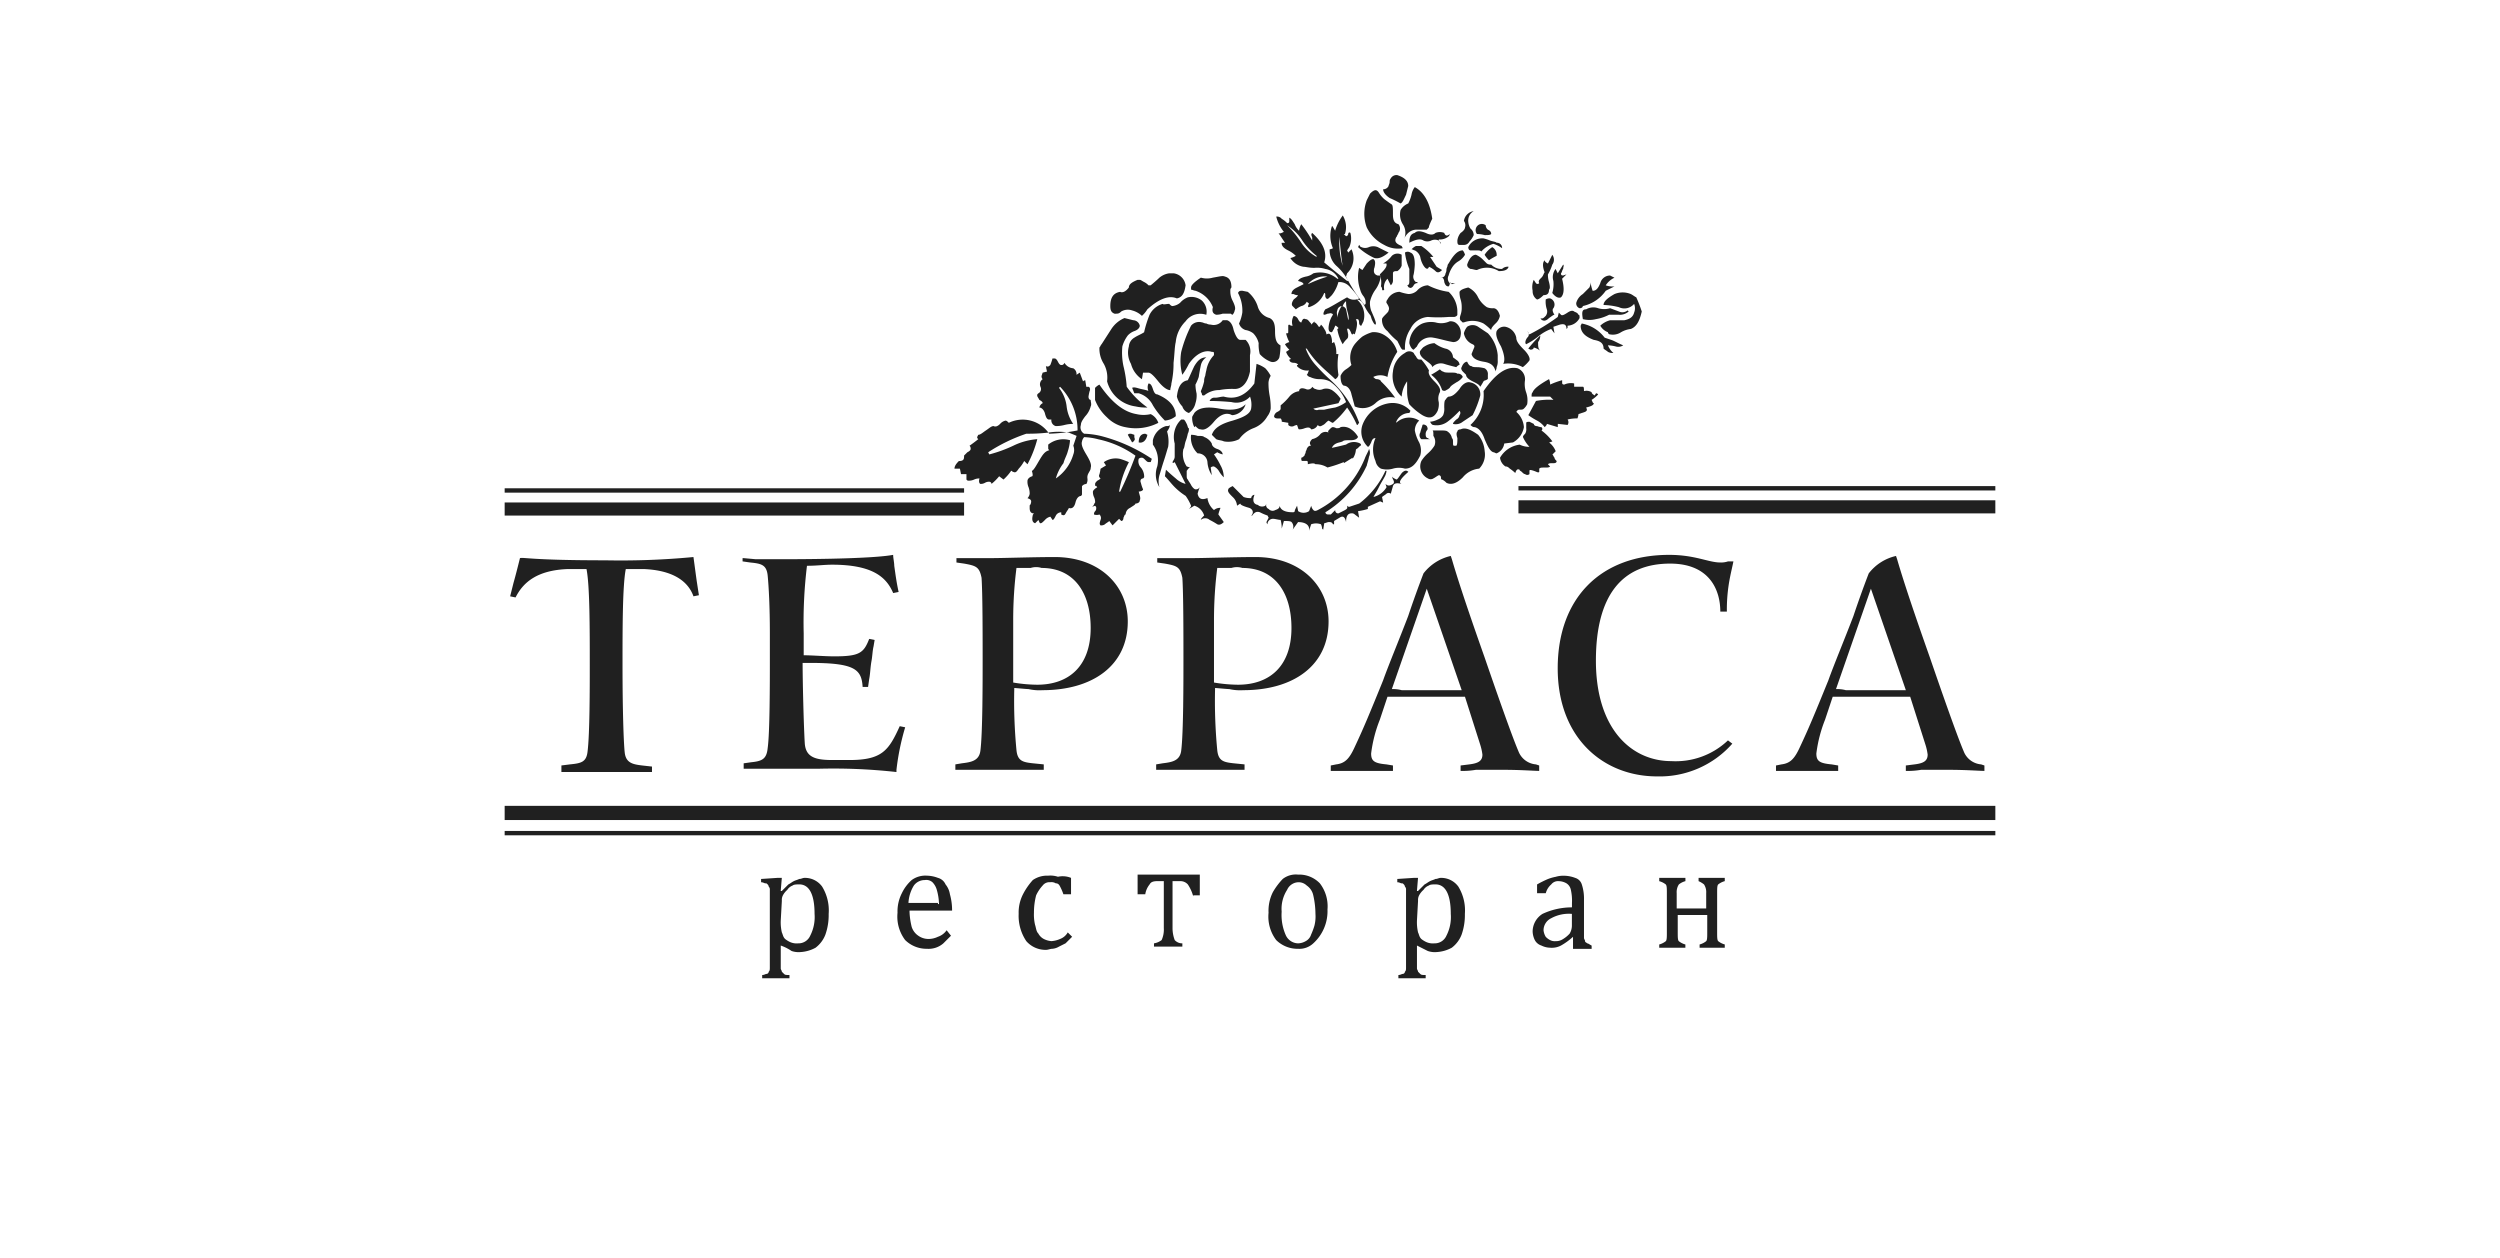 <svg xmlns="http://www.w3.org/2000/svg" xmlns:xlink="http://www.w3.org/1999/xlink" width="322" height="162" viewBox="0 0 322 162"><defs><filter id="a" x="0" y="0" width="322" height="162" filterUnits="userSpaceOnUse"><feOffset dy="3" input="SourceAlpha"/><feGaussianBlur stdDeviation="3" result="b"/><feFlood flood-opacity="0.102"/><feComposite operator="in" in2="b"/><feComposite in="SourceGraphic"/></filter></defs><g transform="translate(9 6)"><g transform="matrix(1, 0, 0, 1, -9, -6)" filter="url(#a)"><ellipse cx="152" cy="72" rx="152" ry="72" transform="translate(9 6)" fill="#fff"/></g><g transform="translate(-172.1 -124.349)"><g transform="translate(286.009 140.9)"><path d="M309.563,167.575c-.141.141-.141.281-.281.281a13.454,13.454,0,0,0-1.265-2.249,10.639,10.639,0,0,1-1.827,1.968c-.141,0-.281-.141-.562-.281-.281.141-.422.422-.7.562s-.422.281-.7,0a.949.949,0,0,1-.843.562c-.141-.281-.422-.281-.843-.141a1.881,1.881,0,0,1-.7.141c-.141,0-.141-.281-.281-.562a1.087,1.087,0,0,0-.422.141.618.618,0,0,1-.7-.141v-.281l-.843-.141a.516.516,0,0,0-.141-.422h-.422c-.281,0-.422-.141-.422-.281a.753.753,0,0,1,.422-.562q.422-.211.422-.422v-.422a7.587,7.587,0,0,0,1.124-1.124,1.943,1.943,0,0,1,1.265-.7v-.141c.141-.281.422-.281.843-.141a.625.625,0,0,0,.843-.281c.141.141.281.281.422.281a1.152,1.152,0,0,0,.984,0,1.493,1.493,0,0,1,1.124.141,4.129,4.129,0,0,1,1.124,1.124l-.281.562-3.233.7a.618.618,0,0,0,.7.141h.7s.562-.141,1.406-.281a4.4,4.4,0,0,0,1.406-.7,5.624,5.624,0,0,0-2.108-2.671,2.806,2.806,0,0,0-1.265-.281,2.807,2.807,0,0,1-1.265-.281c-.141,0-.281-.141-.422-.281.141-.141.141-.281.281-.562a1.752,1.752,0,0,1-1.546-.562c0-.141,0-.141.141-.141,0-.141-.281-.281-.562-.281s-.562-.141-.562-.422c.141,0,.281-.141.141-.141a2.161,2.161,0,0,1-.562-.843l.422-.281a3.068,3.068,0,0,1-.562-.7,1.537,1.537,0,0,1,.562-.281,4.761,4.761,0,0,1-.422-1.124c.141,0,.281,0,.281-.141v-.843a.138.138,0,0,1,.141-.141.516.516,0,0,0,.422.141,1.505,1.505,0,0,1,.141-1.265.753.753,0,0,1,.562.422q.211.422.422.422c.14-.422.281-.562.562-.422.281,0,.422.281.562.422s.141.141.141.281l.422-.422v.141c.141,0,.281.141.562.562.141,0,.141,0,.281-.281a1.937,1.937,0,0,1,.422.562,1.419,1.419,0,0,1,.281.7c.281-.141.422-.141.562.141a2.083,2.083,0,0,1,.141.984l.281-.141a3.277,3.277,0,0,1,.281,1.546h.281a8.184,8.184,0,0,0,0,2.671.753.753,0,0,1-.422.562c-.562-.562-1.265-1.124-1.968-1.827a11.085,11.085,0,0,1-1.687-2.108h-.141a6.6,6.6,0,0,0,1.406,2.249,22.4,22.4,0,0,0,1.827,1.827,13.926,13.926,0,0,1,3.655,5.482" transform="translate(-257.417 -135.668)" fill="#202020"/><path d="M316.759,170.5c-.562-.141-.984-.141-1.125.281l-.281.984a.427.427,0,0,0-.562,0c-.141.141-.422.281-.562.422l.141.7c-.141,0-.281-.141-.422-.141l-1.546.7v.281a8.954,8.954,0,0,1-1.265.281l.141.843-.562-.422a.516.516,0,0,0-.422-.141c-.422,0-.7.281-.7,1.124-.141-.7-.422-.843-.843-.562l-.7.422v.422h-.14c-.141-.281-.281-.281-.562-.281-.141,0-.422.141-.562.141l-.141.843-.14-.141a1.4,1.4,0,0,0-.141-.562,1.9,1.9,0,0,0-1.265,0l-.281.843c.141-.7-.422-1.124-1.406-1.124l-.7.984a.887.887,0,0,0-.141-.984c-.141-.141-.562-.141-.984-.141l-.281.984a3.954,3.954,0,0,0-.141-1.124c-.281,0-.7-.141-.984-.141a.717.717,0,0,0-.7.562v.141a.491.491,0,0,1-.141-.281l.281-.562-.14-.281a6.853,6.853,0,0,1-.984-.422c-.422-.141-.7,0-.984.422h-.141a.527.527,0,0,0,0-.843c-.141-.141-.281-.141-.7-.281s-.7-.281-.7-.422l-.422.281a1.68,1.68,0,0,0-.562-1.124c-.422-.422-.7-.7-.562-.984,0-.141.281-.281.562-.422l1.406,1.406a2.392,2.392,0,0,0,.984.141.449.449,0,0,1,.422-.422c-.281.7-.141,1.124.281,1.265a.435.435,0,0,1,.281.141.9.9,0,0,0,.843,0l.141-.281a.513.513,0,0,0,.281.7.662.662,0,0,0,.843.141c.422-.141.562-.281.562-.562q.211.843,1.687.843c.141,0,.281,0,.281-.281l.281-.562.141.7a1.271,1.271,0,0,0,1.405,0l.281-.7a1.066,1.066,0,0,0,.281.562c.141.141.281.141.562,0a13.125,13.125,0,0,0,6.044-6.606c.141-.422.422-.843.562-1.265a1.153,1.153,0,0,1,0,.984c-.141.7-.281.984-.281,1.124a13.857,13.857,0,0,1-5.341,6.044.3.3,0,0,0,.281.281h.422l.562-.562a.373.373,0,0,0,.422.422l.562-.281c.281-.141.562-.281.562-.422v-.281c.141.141.141.141.281.141l1.265-.422a11.132,11.132,0,0,0,3.373-4.217h.141a2,2,0,0,1-.281.843c-.141.281-.422.7-.7,1.265s-.562.984-.7,1.265a2.716,2.716,0,0,0,1.687-1.265l-.141-.422c.281.281.562.281.984,0,.141-.141.141-.281,0-.562a1.088,1.088,0,0,1-.141-.422c0,.141.281.281.562.422.14,0,.281-.281.7-.843.281-.281.562-.422.843-.141C316.478,169.936,316.337,170.357,316.759,170.5Z" transform="translate(-259.131 -130.72)" fill="#202020"/><path d="M311.83,149.755a3.5,3.5,0,0,1-2.389-.422,4.974,4.974,0,0,1-2.249-2.249,5.035,5.035,0,0,1,0-3.514l.422-.843c.562-.562.843-.562,1.124-.141a3.726,3.726,0,0,0,.7.843c.562.422.984.7.984.7.141.141.141.562.141,1.265s.141,1.124.7,1.265a.85.85,0,0,1,0,1.124.435.435,0,0,1-.141.281.491.491,0,0,1-.14.281c-.281.562,0,.843.7,1.124Z" transform="translate(-254.061 -140.338)" fill="#202020"/><path d="M310.236,148.284c-.7.562-1.265.843-1.827.7a7.877,7.877,0,0,1-2.108-1.406l.141-.281c.14.141.14.281.281.281a1.153,1.153,0,0,0,.984,0,1.539,1.539,0,0,1,1.124,0Z" transform="translate(-254.294 -138.304)" fill="#202020"/><path d="M310.849,144.555a13.068,13.068,0,0,0-1.406-.7c-.422-.281-.843-.7-.843-1.124a.773.773,0,0,0,.7-.422c0-.141.141-.281.141-.562a.616.616,0,0,1,.141-.422.85.85,0,0,1,.843-.422c.843.281,1.406.7,1.406,1.406l-.281,1.124C311.271,143.992,311.13,144.414,310.849,144.555Z" transform="translate(-253.361 -140.9)" fill="#202020"/><path d="M313.879,147.06c0,.141,0,.141-.281.422h-1.265a1.6,1.6,0,0,0-1.124.422,2.16,2.16,0,0,0-.562.843,2,2,0,0,0-.141-1.968,2.359,2.359,0,0,1-.281-1.827,2.024,2.024,0,0,1,.984-.843,4.759,4.759,0,0,0,.422-1.124,2.167,2.167,0,0,1,.422-.984c1.265.7,1.968,2.108,2.249,4.076A8.359,8.359,0,0,0,313.879,147.06Z" transform="translate(-252.737 -140.454)" fill="#202020"/><path d="M310.549,150.353c-.281,0-.562,0-.562.281v.843a.826.826,0,0,1-.281.7l-.422-.843a1.505,1.505,0,0,0-.422,1.406c-.141.141-.281.141-.281-.141a.491.491,0,0,0-.141-.281,3.138,3.138,0,0,0-.141-1.546c.562-.562.984-.984.843-1.406h-.422a3.789,3.789,0,0,0,1.124-.984,1.07,1.07,0,0,1,1.265-.141v1.406A1.4,1.4,0,0,1,310.549,150.353Z" transform="translate(-253.483 -137.984)" fill="#202020"/><path d="M308.69,166.125c.141.141.141.281,0,.281l-.281.281c-.141.141-.281.141-.281.281a2.244,2.244,0,0,1-.422,1.125v-.141l-1.125.7v-.141a15.729,15.729,0,0,1-2.108.7,2.834,2.834,0,0,0-1.546-.422c-.141-.141-.422-.141-.984,0,0-.281,0-.422-.141-.422h-.562c-.14,0-.14-.141-.14-.422.14,0,.281-.141.422-.281,0-.141.141-.281.141-.422s.14-.281.14-.422c.141-.281.281-.422.562-.422-.281-.281-.141-.562.141-.843a1.785,1.785,0,0,0,.984-.562.918.918,0,0,1,1.125-.281c-.141-.141,0-.281.141-.422s.281-.281.422-.281a1.087,1.087,0,0,1,.422.141c.281,0,.422,0,.562-.141a1.665,1.665,0,0,1,1.124.141,2.876,2.876,0,0,1,1.124,1.124c-.141.281-.422.422-.984.422s-.843,0-.984.141c-.281.141-.562.141-.843.281a1.1,1.1,0,0,0-.562.562c.7-.141,1.265-.281,1.827-.422A1.75,1.75,0,0,1,308.69,166.125Z" transform="translate(-256.403 -131.548)" fill="#202020"/><path d="M311.728,163.733a2.743,2.743,0,0,0-2.53.7,2.454,2.454,0,0,1-2.671.422l-.422-1.546c-.141-.7-.562-1.124-.984-1.124q-.422-.211-.422-1.265a1.874,1.874,0,0,1,.7-.843,3.847,3.847,0,0,0,.7-.562,2.865,2.865,0,0,1,.422-2.671,6.346,6.346,0,0,1,.984-.984,4.991,4.991,0,0,1,1.265-.562,2.534,2.534,0,0,1,1.406.281,3.685,3.685,0,0,1,1.827,2.249,8.248,8.248,0,0,0-1.265,3.233,2.032,2.032,0,0,0-1.827,0c.141.141.281.281.422.281.281,0,.562.141.562.281A15.118,15.118,0,0,1,311.728,163.733Z" transform="translate(-254.943 -135.06)" fill="#202020"/><path d="M316.2,146.4c0,.281-.281.422-.562.562a1.783,1.783,0,0,1-.843.141c0,.141,0,.141.141.281a.435.435,0,0,1,.141.281c-.141-.141-.141-.281-.281-.422a1.153,1.153,0,0,0-.984,0,1.153,1.153,0,0,1-.984,0c-.422-.281-.984-.141-1.827.281,0-.7.141-1.124.7-1.265.281-.281.7-.281,1.406,0q.843.422,1.265,0a1.5,1.5,0,0,1,1.124,0C315.638,146.682,315.919,146.682,316.2,146.4Z" transform="translate(-252.388 -138.811)" fill="#202020"/><path d="M312.287,151.966a.561.561,0,0,0-.562.281c-.141.281-.422.422-.562.281-.141,0-.141-.141-.281-.281.141,0,.281-.141.281-.422v-1.687a7.549,7.549,0,0,1-.562-2.108.627.627,0,0,1,.7,0c.422.141.562.7.562,1.546a8.677,8.677,0,0,1-.141,1.265.869.869,0,0,0,.281.984h.141Z" transform="translate(-252.55 -138.051)" fill="#202020"/><path d="M318.2,154.233v.562c0,.141-.281.281-.422.281h-.7a16.939,16.939,0,0,1-2.671,0,2.718,2.718,0,0,0-2.249,1.546,4.344,4.344,0,0,0-.7,2.671h-.281c-.141,0-.281-.281-.422-.562l-.281-.562A8.506,8.506,0,0,1,309.2,156.9a1.791,1.791,0,0,1-.7-1.546c0-.141.281-.422.422-.562.281-.281.422-.422.422-.562.141-.281,0-.562-.281-.984a.516.516,0,0,1,.141-.422,1.811,1.811,0,0,1,1.546-.984,6.324,6.324,0,0,0,1.124.281A1.6,1.6,0,0,0,313,151.7a1.951,1.951,0,0,1,1.406-.7,8.479,8.479,0,0,0,2.67.843A3.489,3.489,0,0,1,318.2,154.233Z" transform="translate(-253.402 -136.804)" fill="#202020"/><path d="M315.136,150.492c-.281.281-.562.422-.843.141a2.94,2.94,0,0,0-.843-.562c-.14.422-.422.281-.7-.141a3.079,3.079,0,0,1-.422-1.124,1.44,1.44,0,0,0-.7-.843c-.141,0-.281-.141-.422-.141a1.94,1.94,0,0,1,.562-.422h.7a6.605,6.605,0,0,1,1.546,1.406h-.422l.843,1.265Z" transform="translate(-252.307 -138.264)" fill="#202020"/><path d="M314.181,168.547c-.562,1.124-1.124,1.687-1.968,1.687a2.774,2.774,0,0,0-1.546,0,2.772,2.772,0,0,1-1.546,0,1.391,1.391,0,0,1-.7-.984,3.586,3.586,0,0,1,0-2.952c-.281,0-.422.141-.562.562-.14.281-.281.562-.422.562a2.671,2.671,0,0,1-.7-2.811,4.351,4.351,0,0,1,3.514-2.811,3.129,3.129,0,0,1,2.671.984l-.141.281a1.827,1.827,0,0,0-1.687,1.124v.141a2.374,2.374,0,0,1,2.952-.281,1.717,1.717,0,0,0-.562,1.265,5.033,5.033,0,0,0,.562,1.546A2.436,2.436,0,0,1,314.181,168.547Z" transform="translate(-254.163 -132.424)" fill="#202020"/><path d="M313.3,165.273a8.161,8.161,0,0,1-1.687-1.406,5.054,5.054,0,0,1-.281-1.546v-1.406a3.829,3.829,0,0,0-.7,1.968,3.567,3.567,0,0,1-1.124-3.233,3.048,3.048,0,0,1,1.546-2.389.85.85,0,0,1,1.124,0,2.02,2.02,0,0,0,.281.422q.211.422.422.422h.281a7.506,7.506,0,0,1,.984,1.406c-.141.422.141.843.7,1.406s.843.984.7,1.406a1.763,1.763,0,0,0-.141,1.265,2.416,2.416,0,0,1-.141,1.124C314.849,165.554,314.287,165.835,313.3,165.273Z" transform="translate(-253.004 -134.35)" fill="#202020"/><path d="M317.606,156.127a.929.929,0,0,1-.984.843c-.843-.141-1.687-.422-2.53-.562a1.892,1.892,0,0,0-2.108,1.124l-.422.422c-.141,0-.422-.281-.562-.843a2.847,2.847,0,0,1,1.687-2.53,3.164,3.164,0,0,1,1.687-.141,2.591,2.591,0,0,0,1.827-.141,1.267,1.267,0,0,1,.7.141A1.612,1.612,0,0,1,317.606,156.127Z" transform="translate(-252.388 -135.465)" fill="#202020"/><path d="M315.949,152.017h-.843a.516.516,0,0,1-.141.422c-.281,0-.422-.141-.562-.562,0-.281-.141-.562-.281-.562H313.7c.422,0,.7,0,.843-.422,0-.141.141-.281.141-.562s.141-.422.141-.562a.491.491,0,0,1,.141-.281c.562-.984,1.124-1.687,1.827-1.687a1.538,1.538,0,0,1,.281.562,2.386,2.386,0,0,1-.843.843,2.385,2.385,0,0,0-.843.843,3.655,3.655,0,0,0-.422.984.833.833,0,0,0,.141.984c.141-.141.141,0,.281.141C315.808,152.017,315.808,152.017,315.949,152.017Z" transform="translate(-251.293 -138.102)" fill="#202020"/><path d="M317.508,147.292a2.942,2.942,0,0,1-.562.843.773.773,0,0,1-.7.422h-.562c-.281,0-.281-.281-.281-.562a1.869,1.869,0,0,1,.422-.984c.422-.281.562-.562.562-.7a.929.929,0,0,0-.141-.843,1.491,1.491,0,0,1,1.265-1.265,1.4,1.4,0,0,0-.7,1.406,2,2,0,0,0,.281.843A1.094,1.094,0,0,1,317.508,147.292Z" transform="translate(-250.603 -139.562)" fill="#202020"/><path d="M316.653,159.392c-.562-.141-1.124-.281-1.546-.422a1.5,1.5,0,0,0-1.546.422c0-.281-.422-.562-.984-.984s-.7-.843-.562-1.124c.141-.141.281-.422.562-.562a2.667,2.667,0,0,1,1.265-.422,4.261,4.261,0,0,0,1.406.7,1.193,1.193,0,0,1,.984,1.124l.562.422a.73.73,0,0,1,.281.562C316.934,159.111,316.794,159.252,316.653,159.392Z" transform="translate(-251.997 -134.654)" fill="#202020"/><path d="M319.058,146.655c-.141.141-.422.141-.843.141a3.709,3.709,0,0,0-.984-.141.8.8,0,0,1,1.124-1.124.73.73,0,0,0,.281.562C318.917,146.233,319.058,146.374,319.058,146.655Z" transform="translate(-249.904 -139.065)" fill="#202020"/><path d="M320.757,147.973a3.744,3.744,0,0,0-1.125-.562,3.269,3.269,0,0,0-1.546.984c-.141-.141-.281-.141-.7-.141h-.7c-.141,0-.281-.141-.281-.422a2,2,0,0,1,1.968-1.124,5.534,5.534,0,0,1,.843.281c.422.141.7.141.843.281A.664.664,0,0,1,320.757,147.973Z" transform="translate(-250.198 -138.555)" fill="#202020"/><path d="M321.641,149.746c-.141.422-.562.562-1.265.562a2.889,2.889,0,0,0-2.811-.141c-.281,0-.562-.141-.843-.141-.281-.141-.422-.281-.422-.562.281-.843.7-1.265,1.124-1.265a2.94,2.94,0,0,1,.843.562l.562.562a.845.845,0,0,0,.562.141,1.8,1.8,0,0,0,1.406.562A1.033,1.033,0,0,1,321.641,149.746Z" transform="translate(-250.238 -137.939)" fill="#202020"/><path d="M320.8,154.855a1.785,1.785,0,0,1-.562.984c-.281.281-.562.562-.562.843a6.112,6.112,0,0,0-.984-.843,3.181,3.181,0,0,0-2.53-.141c-.141,0-.281,0-.281-.141-.281-.141-.281-.422-.141-.843a2.744,2.744,0,0,0,.141-.984,3.166,3.166,0,0,0-.141-.984,3.165,3.165,0,0,1-.141-.984c.141-.281.562-.422,1.124-.562a2.687,2.687,0,0,1,1.265,1.265,3.429,3.429,0,0,0,1.124,1.265,1.783,1.783,0,0,0,.843.141C320.379,153.871,320.66,154.292,320.8,154.855Z" transform="translate(-250.522 -136.723)" fill="#202020"/><path d="M317.076,159.684a2.317,2.317,0,0,1-.843.7c-.422.281-.7.422-.843.7a1.739,1.739,0,0,1-.422.281.427.427,0,0,1-.562,0A3.944,3.944,0,0,0,313,159.4a12.985,12.985,0,0,0,1.124-.7c.141.141.281.281.422.281.14.141.562.141.984.141s.7,0,.843.141A.649.649,0,0,1,317.076,159.684Z" transform="translate(-251.577 -133.681)" fill="#202020"/><path d="M319.446,148.624a8.056,8.056,0,0,0-.984.562,3.065,3.065,0,0,1-.562-.7,3.138,3.138,0,0,1,.984-.984A1.141,1.141,0,0,1,319.446,148.624Z" transform="translate(-249.589 -138.223)" fill="#202020"/><path d="M313.292,165.644h-1.124a.662.662,0,0,1-.141-.843c.141-.562.281-.843.281-.984.141-.141.422,0,.562.141.141.281.141.422,0,.562a.845.845,0,0,0-.141.562c0,.281.141.422.281.422A.49.49,0,0,0,313.292,165.644Z" transform="translate(-252.009 -131.629)" fill="#202020"/><path d="M320.076,160.624c-.141-.7-.562-1.124-1.546-1.265-.843-.141-1.406-.422-1.546-.984l.281-.7c.141-.281.141-.422-.141-.562A1.868,1.868,0,0,1,316,155.7a2.173,2.173,0,0,1,.422-.843,1.271,1.271,0,0,1,1.406,0l1.265.843a4.741,4.741,0,0,1,1.265,2.811v.7a1.783,1.783,0,0,1-.141.843C320.217,160.342,320.076,160.483,320.076,160.624Z" transform="translate(-250.36 -135.323)" fill="#202020"/><path d="M318.382,164.127l-1.265.843a1.434,1.434,0,0,1-1.265.281c0-.141.141-.281.422-.562a.753.753,0,0,0,.422-.562.428.428,0,0,0,0-.562,11.5,11.5,0,0,1-1.546,1.406,2.344,2.344,0,0,1-1.827.422q-.211,0-.422-.422a2.606,2.606,0,0,0,.984-.281,1.4,1.4,0,0,0,.7-.562,2.084,2.084,0,0,0,.141-.984c0-.422,0-.843.141-.984s.141-.281.422-.422c.422,0,.843-.281,1.406-.984.422-.7.984-.984,1.406-.843a1.557,1.557,0,0,1,1.265,1.687A12.561,12.561,0,0,1,318.382,164.127Z" transform="translate(-251.617 -133.204)" fill="#202020"/><path d="M319.59,169.291a3.107,3.107,0,0,0-2.108,1.124c-.843.843-1.546.984-2.108.7a1.94,1.94,0,0,0-.562-.422c-.141,0-.141-.141-.141-.281a.3.3,0,0,0-.281-.281c-.281.141-.422.281-.7.422a.638.638,0,0,1-.7,0,1.715,1.715,0,0,1-.843-2.249,4.486,4.486,0,0,1,.843-.984,4.484,4.484,0,0,0,.843-.984,1.366,1.366,0,0,0-.141-1.265c0-.422,0-.7-.141-.7h.984c.422,0,.843,0,.984.141a1.291,1.291,0,0,1,.562.843c.141.141.141.281.141.562s0,.422.141.422h.281c.141-.141.141-.562.141-.984q-.211-.633,0-.843c0-.141.141-.281.422-.281.562-.281,1.265,0,2.249.7a3.68,3.68,0,0,1,.843,2.108A2.593,2.593,0,0,1,319.59,169.291Z" transform="translate(-251.982 -131.481)" fill="#202020"/><path d="M318.909,160.389a.49.49,0,0,0-.281.141,7.321,7.321,0,0,1-.422.7c-.141-.281-.422-.422-.984-.7s-.843-.562-.843-.843l-.422-.422c-.141-.141-.281-.422-.141-.562.141-.422.422-.7.7-.7.141.281.281.562.562.562.141.141.422.141.843.141a4.969,4.969,0,0,1,.843.141.85.85,0,0,1,.422.843v.422C319.19,160.249,319.19,160.249,318.909,160.389Z" transform="translate(-250.458 -133.965)" fill="#202020"/><path d="M322.388,160a4.055,4.055,0,0,0-2.53-.422c.281-.422.141-1.265-.281-2.249-.562-.984-.7-1.546-.562-1.968a1.1,1.1,0,0,1,1.125-.562,1.8,1.8,0,0,1,1.406,1.406c0,.422.281.843.984,1.546.562.562.843,1.124.7,1.406A4.765,4.765,0,0,1,322.388,160Z" transform="translate(-249.158 -135.263)" fill="#202020"/><path d="M323.487,166.2a2.782,2.782,0,0,1-1.406,1.968l-1.124.141a1.6,1.6,0,0,1-.984,1.265c-.141,0-.281-.141-.422-.141-.422-.141-.7-.7-1.124-1.687-.281-.843-.7-1.406-1.265-1.546-.141,0-.281,0-.562-.281a5.223,5.223,0,0,0,1.687-4.357c1.546-2.249,2.952-3.233,4.357-2.952a1.52,1.52,0,0,1,.984,1.546,3.218,3.218,0,0,0,.141,1.546,3.138,3.138,0,0,1,.141,1.546,1.941,1.941,0,0,1-.422.562c-.141.141-.281.141-.562.141s-.281.141-.422.281A2.9,2.9,0,0,1,323.487,166.2Z" transform="translate(-250.117 -133.735)" fill="#202020"/><path d="M323.722,153.4c-.422.422-.7.562-.843.562a1.256,1.256,0,0,1-.562-1.124,2.311,2.311,0,0,1,.141-1.406l.281.422a.264.264,0,0,0,.422,0c-.141-.281,0-.422.281-.7s.281-.562.422-.7c-.281-.7-.281-1.265,0-1.546q0,.211.422.422l.562-1.124a1.054,1.054,0,0,1,0,1.265,5.813,5.813,0,0,1-.562,1.265,3.168,3.168,0,0,0,.14.984c.141.562.141.843,0,.984C324.425,153.26,324.144,153.4,323.722,153.4Z" transform="translate(-247.822 -137.939)" fill="#202020"/><path d="M328.614,154.27a1.81,1.81,0,0,1-1.546.984v.281l-.141.141c0-.562-.281-.7-.843-.562l-.843.281.141.843-.422-.562a5.581,5.581,0,0,0-1.687.984,8.2,8.2,0,0,1-1.546.984c-.141-.141-.141-.422.14-.843a.527.527,0,0,0,0-.843c.141.141.141.281.281.422a25.944,25.944,0,0,0,3.654-2.249l.141-.562.281.281c.141.141.422,0,.843-.281s.7-.281.843-.141c.281.141.422.141.562.422C328.614,153.848,328.614,153.989,328.614,154.27Z" transform="translate(-248.075 -135.857)" fill="#202020"/><path d="M325.224,153.317c-.281.141-.7,0-1.124-.562a3.955,3.955,0,0,0,.141-1.546,1.731,1.731,0,0,1,.281-1.546l.281.562.7-1.124c.141.141,0,.281,0,.562-.141.141-.141.422-.281.562,0,.141,0,.281.281.281l.422-.141-.562.562C325.646,152.052,325.646,152.9,325.224,153.317Z" transform="translate(-247.075 -137.574)" fill="#202020"/><path d="M324.827,154.308c-.141,0-.281.141-.7.422-.281.281-.562.422-.843.281-.141,0-.141-.141-.281-.281.281.141.422,0,.7-.281a.929.929,0,0,0,.141-.843,3.119,3.119,0,0,1-.141-1.265.845.845,0,0,1,.562-.141.833.833,0,0,1,.422,1.265c-.141.141-.141.422.141.843Z" transform="translate(-247.521 -136.317)" fill="#202020"/><path d="M323.446,157.568a2.173,2.173,0,0,0-.843-.422c0,.141-.141.281-.422.281l-.281-.141a14.09,14.09,0,0,1,1.546-1.687,1.388,1.388,0,0,1-.281.843C323.165,157.006,323.165,157.287,323.446,157.568Z" transform="translate(-247.967 -134.938)" fill="#202020"/><path d="M326.609,168.56c0,.281-.281.281-.422.281-.422,0-.562,0-.7.141l.281.281c-.141.141-.281.141-.7.141s-.562,0-.7.141v.422c-.141.141-.281,0-.7-.141s-.562-.141-.562,0v.422a.428.428,0,0,1-.562,0c-.14,0-.281-.141-.422-.281s-.281-.141-.281-.281c-.281-.141-.422,0-.562.422a5.076,5.076,0,0,0-.7-.562c-.281-.281-.422-.281-.562-.281a1.582,1.582,0,0,1-.7-1.124,3.4,3.4,0,0,1,2.53-1.687,2.805,2.805,0,0,0,1.265.281,4.249,4.249,0,0,1-.843-1.265c0-.141.141-.281.281-.422a1.053,1.053,0,0,0,.141-.7v-.7c0-.141.281-.141.422-.141l.562.281c0,.141.141.281.422.281a2.217,2.217,0,0,0,.562.141.264.264,0,0,1,0,.422,6.519,6.519,0,0,1,1.406,1.406l-.422.141a2.57,2.57,0,0,1,.843,1.124l-.422.422c.141.141.141.281.281.422C326.328,168.279,326.468,168.419,326.609,168.56Z" transform="translate(-249.022 -131.734)" fill="#202020"/><path d="M330.9,161.568a3.726,3.726,0,0,1-.843.7c.141.281.141.422.281.422,0,.281-.422.422-.984.562.141.281.141.422-.14.562l-.843.281a2.218,2.218,0,0,1-.14.562,4.842,4.842,0,0,0-1.265.141.628.628,0,0,1,0,.7l-1.265-.141v.422l-1.406-.422c0,.141-.141.281-.281.422a3.048,3.048,0,0,0-.984-.843,8.614,8.614,0,0,1-1.124-.7l.984-1.827a8.742,8.742,0,0,1,2.249-.141l-.422-.422h-2.39c0-.281,0-.422.141-.562q.211-.632,2.108-1.687a1.705,1.705,0,0,1,.141.7,9.834,9.834,0,0,1,1.546-.562v.281c0,.141,0,.281.281.281a1.984,1.984,0,0,1,1.265-.141v.422h1.124c.141,0,.141.281.141.562a1.235,1.235,0,0,1,.984.141q0,.211.422.422C330.615,161.287,330.755,161.427,330.9,161.568Z" transform="translate(-247.967 -133.316)" fill="#202020"/><path d="M331.219,151.506l-1.125.562a4.845,4.845,0,0,1-2.952,1.968c0,.141-.141.281-.422.281a.649.649,0,0,1-.422-.7,1.983,1.983,0,0,1,.843-1.124l.843-.843a1.267,1.267,0,0,0,.141-.7,6.324,6.324,0,0,0,.281,1.124c.422,0,.7-.281.984-.984a1.3,1.3,0,0,1,1.265-.984l.562.281a2.682,2.682,0,0,0-1.125.984A2.74,2.74,0,0,0,331.219,151.506Z" transform="translate(-246.183 -137.169)" fill="#202020"/><path d="M332.826,153.548a1.718,1.718,0,0,1-1.265.422H330.3a5.828,5.828,0,0,1-1.687.562,3.426,3.426,0,0,1-1.687,0c-.141-.843-.141-1.265.422-1.265a1.865,1.865,0,0,1,1.546-.141,2.684,2.684,0,0,0,1.546,0l1.124.422a1.061,1.061,0,0,0,1.124-.141Z" transform="translate(-245.962 -135.979)" fill="#202020"/><path d="M332.182,157.311a1.154,1.154,0,0,1-.984.141,4.494,4.494,0,0,0-.984-.141,2.517,2.517,0,0,0,.7.984,1.267,1.267,0,0,1-.7-.141c-.141-.141-.422-.281-.562-.422,0-.7-.422-.984-1.265-1.124-1.124-.422-1.687-.984-1.687-1.827l.141-.281a4.852,4.852,0,0,1,2.952,1.827l.843.281C331.057,156.749,331.479,157.03,332.182,157.311Z" transform="translate(-246.021 -135.384)" fill="#202020"/><path d="M333.841,154.11c-.281,1.265-.7,1.968-1.406,2.249a3.237,3.237,0,0,0-1.265.422,1.916,1.916,0,0,1-1.406.281.3.3,0,0,1-.281-.281,1.89,1.89,0,0,1-.984-.843,2.893,2.893,0,0,1,1.265-.7h1.827c.7-.141,1.124-.422,1.265-.984a1.5,1.5,0,0,0,0-1.124,1.641,1.641,0,0,1-1.968.422,8.988,8.988,0,0,0-1.968-.281c0-.422.422-.843,1.406-1.406a2.741,2.741,0,0,1,2.108,0c.281.141.422.281.7.422A17.2,17.2,0,0,1,333.841,154.11Z" transform="translate(-245.291 -136.54)" fill="#202020"/><path d="M292.7,162.979a.649.649,0,0,1,.7-.422c.422,0,.7-.141,1.124-.141,1.546.422,2.811-.141,3.936-1.687l.281-2.53a4.119,4.119,0,0,1,1.124.562,4.273,4.273,0,0,1,.7.984,2,2,0,0,0-.281.843,8.777,8.777,0,0,0,.141,1.687,8.066,8.066,0,0,1,.141,1.687,2.1,2.1,0,0,1-.422.984,3.445,3.445,0,0,1-1.827,1.546A4.083,4.083,0,0,0,296.5,167.9a3.091,3.091,0,0,1-1.968.281c-.281-.141-.7-.141-.984-.281l-.562-.562c.281-.843,1.124-1.406,2.671-1.827,1.406-.422,2.249-.843,2.389-1.546a3.037,3.037,0,0,0-.141-1.546,2.4,2.4,0,0,1-2.39.7c-1.546-.141-2.53-.141-2.811-.141" transform="translate(-259.81 -133.884)" fill="#202020"/><path d="M291.381,163.024c.562-.7,1.687-.843,3.233-.562s2.671.141,3.373-.562a1.954,1.954,0,0,1-1.687,1.406c-.141,0-.281-.141-.422-.141-.562-.141-1.265.141-1.968.984s-1.265,1.124-1.687.984c-.281,0-.422-.141-.7-.422l-.141.141a2.567,2.567,0,0,1-.281-1.265C291.1,163.446,291.241,163.306,291.381,163.024Z" transform="translate(-260.459 -132.383)" fill="#202020"/><path d="M288.741,169.766s.422.422,1.265,1.124a2.892,2.892,0,0,0,1.265.7l-1.406-2.811c-.141.141-.281.141-.281,0,.14-.281.281-.422.281-.7v-1.687a3.221,3.221,0,0,1,0-1.687,2.916,2.916,0,0,1,.843-1.406h.281c.141,0,.281.281.422.562s.141.562.281.562a1.267,1.267,0,0,1-.141.7,5.726,5.726,0,0,1-.281.984c-.14.422-.14.843-.281.984a2.86,2.86,0,0,0,.422,2.249l.422.141c-.281.141-.281.281-.422.422v.562c0,.281,0,.422.141.562.141.281.281.422.422.7s.422.562.562.562a.561.561,0,0,0,.562-.281,5.523,5.523,0,0,0-.281.843c.141.7.562.843,1.265.562a2.442,2.442,0,0,0,.843,1.546,1.188,1.188,0,0,1,.843-.281,5.535,5.535,0,0,0-.281.843l.7.984c-.281.281-.562.422-.843.281a10.161,10.161,0,0,0-.984-.562.855.855,0,0,0-1.124,0c0-.141.141-.281.422-.562a1.89,1.89,0,0,0-1.265-1.265l-.7.422c.141-.141.281-.281.281-.422a6.374,6.374,0,0,0-.7-1.265,8.107,8.107,0,0,1-1.406-1.124c-.422-.422-.843-.984-1.265-1.406Z" transform="translate(-261.473 -131.815)" fill="#202020"/><path d="M291.01,164.7a2.473,2.473,0,0,1,.843.141c.422,0,.7,0,.843.141a1.89,1.89,0,0,1,.984.843c0,.281.281.562.7.7s.7.422.7.7a2.377,2.377,0,0,1-.7-.281l-.422.281a9.028,9.028,0,0,1,.843,1.406,3.2,3.2,0,0,1,.422,1.546,3.839,3.839,0,0,1-.562-.7,1.659,1.659,0,0,0-.7-.7.517.517,0,0,0-.422.141l.141.984a3.563,3.563,0,0,1-.562-1.687,1.231,1.231,0,0,0-1.265-1.124A2.824,2.824,0,0,1,291.01,164.7Z" transform="translate(-260.509 -131.248)" fill="#202020"/><path d="M289.7,162.66c.141-1.265.562-1.968,1.406-2.108.281-.562.562-1.265.843-1.827.422-.7.843-1.124,1.546-1.124a1.627,1.627,0,0,0-.7.984,24.293,24.293,0,0,0-.281,1.546,6.86,6.86,0,0,1-.422.984,5.267,5.267,0,0,0,.141,1.124,3.12,3.12,0,0,1-.141,1.265,2.047,2.047,0,0,1-.844,1.265,1.267,1.267,0,0,1-.843-.843A2.871,2.871,0,0,1,289.7,162.66Z" transform="translate(-261.026 -134.127)" fill="#202020"/><path d="M286.724,160.7c.7.141,1.124.281.984.281a1.153,1.153,0,0,1,0-.984c.281,0,.422.281.562.7s.281.7.562.7c1.687.7,2.39,1.687,2.39,2.811a2.5,2.5,0,0,1-1.406.562,10.224,10.224,0,0,1-1.546-1.968,3.007,3.007,0,0,0-1.827-1.546h-.562l-.281-.7C285.881,160.422,286.162,160.562,286.724,160.7Z" transform="translate(-262.689 -133.154)" fill="#202020"/><path d="M287.5,166.33v-.562a2.433,2.433,0,0,1,1.687-1.827c.281,0,.422,0,.422-.141.141.141,0,.422-.281.843a4.513,4.513,0,0,1,.141,1.968c-.141.422-.281.984-.562,1.827s-.422,1.406-.562,1.827a2.887,2.887,0,0,0,0,1.546,3.075,3.075,0,0,1-.281-2.671A3.405,3.405,0,0,0,287.5,166.33Z" transform="translate(-261.919 -131.613)" fill="#202020"/><path d="M270.565,170.209l.422-.422q.422-.211.422-.422a.516.516,0,0,0-.141-.422s.422-.281,1.124-.843c-.141-.141-.141-.141-.141-.281l.141-.281c.281,0,.562-.281.984-.562s.7-.562.984-.562c.281.141.562,0,.843-.281a1.285,1.285,0,0,1,.7-.422c.141,0,.281.141.422.281a4.112,4.112,0,0,1,5.2,1.406,22.239,22.239,0,0,0,3.654-.422,7.972,7.972,0,0,0-2.249-5.622l-.14.141a4.721,4.721,0,0,1,.984,2.389,4.975,4.975,0,0,0,.843,2.249,4.521,4.521,0,0,0-1.124.141,4.52,4.52,0,0,1-1.124.141.771.771,0,0,1-.562-.843h-.281c-.281,0-.422-.281-.562-.843-.141-.422-.422-.7-.7-.7a.753.753,0,0,1,.422-.562q0-.211-.422-.422c-.141-.281-.281-.422-.281-.562s0-.141.141-.281a.626.626,0,0,0,.281-.843.806.806,0,0,1,.281-.984.516.516,0,0,1-.141-.422l.141-.422.562-.141a6.092,6.092,0,0,1-.141-.7c.281.141.422,0,.562-.141a5.852,5.852,0,0,0,.281-.843h.281q.211,0,.422.422t.422.422c.141,0,.281,0,.422-.281a1.419,1.419,0,0,0,1.124.7.85.85,0,0,1,.422.843l.422-.281.422,1.124a.435.435,0,0,1,.281-.141l.141.843h.281c.141,0,.281.281.141.562a6.087,6.087,0,0,0-.141.7c0,.281.141.422.281.422,0,.281.141.562,0,.843a2.892,2.892,0,0,1-.7,1.265c-.422.562-.562.843-.562,1.124a.942.942,0,0,0,.422,1.124,10.848,10.848,0,0,1,2.108.281,21.239,21.239,0,0,1,6.606,2.952l-.141.422h-.281c-.14,0-.281-.141-.422-.281s-.281-.281-.422-.281a.516.516,0,0,0-.422.141,1.167,1.167,0,0,0,.281,1.124,1.869,1.869,0,0,1,.422,1.124c0,.141,0,.141-.141.281-.281,0-.422.281-.281.562a4.534,4.534,0,0,0,.281.843c0,.141-.281.281-.562.281.141.562.281.843.141,1.124,0,.281-.281.422-.562.422,0,.141-.281.281-.7.562a.949.949,0,0,0-.562.843h0c-.141,0-.141.141-.281.422,0,.281-.141.422-.281.422l-.281-.281-.843.843-.422-.562c-.141.141-.422.281-.562.422a.845.845,0,0,1-.562.141c-.141-.141-.141-.281,0-.7a.618.618,0,0,0-.141-.7,1.1,1.1,0,0,1-.7,0,.516.516,0,0,1,.141-.422.517.517,0,0,0,.14-.422c0-.141,0-.141-.14-.281l-.422.141c.281-.141.281-.422.422-.562a1.528,1.528,0,0,0-.141-.7,1.529,1.529,0,0,1-.141-.7c0-.141.281-.422.562-.562-.141-.141-.141-.281-.281-.141v-.281c0-.141.141-.281.281-.422a1.739,1.739,0,0,0,.422-.281c-.141-.141-.281-.281-.141-.562a6.087,6.087,0,0,0,.141-.7l.7-.422-.281-.422a2.647,2.647,0,0,1,2.108-.422,9.689,9.689,0,0,1,1.124.422,12,12,0,0,0-1.265,3.8h.141a50.2,50.2,0,0,0,1.968-4.638,12.8,12.8,0,0,0-4.779-2.108,8.224,8.224,0,0,0-1.827-.281,1.066,1.066,0,0,0-.281.562c-.141.422.141.984.562,1.687s.7,1.265.562,1.687c0,.281-.141.422-.281.7a1.053,1.053,0,0,0-.141.7,1.053,1.053,0,0,1-.141.7.73.73,0,0,0-.562.281v.984c0,.141,0,.141-.141.281-.281,0-.562.281-.7.843s-.422.843-.843.7c-.141.281-.281.422-.422.7s-.281.281-.562.141v-.281a.773.773,0,0,0-.7.422c-.141.281-.281.562-.422.562l-.281-.422a1.284,1.284,0,0,0-.7.422c-.281.281-.422.422-.562.422s-.141-.141-.281-.422l-.422.422c-.422-.141-.422-.562-.281-1.124l.141-.141c-.422,0-.562-.281-.562-.7v-.281c0-.141.141-.141.141-.281.141-.422,0-.562-.422-.7a1.066,1.066,0,0,0,.281-.562,2.473,2.473,0,0,0-.141-.843,1.782,1.782,0,0,1-.141-.843c0-.141.141-.422.562-.562.141,0,.141-.281,0-.7.281-.141.562-.7.984-1.406s.7-1.124,1.265-1.265c-.141-.141-.141-.141-.141-.281V168.8a3.079,3.079,0,0,1,2.811-.562,6.185,6.185,0,0,1-.281,1.406c-.141.562-.422.984-.562,1.546a5.628,5.628,0,0,0-.984,1.968,5.669,5.669,0,0,0,2.249-3.092,1.551,1.551,0,0,0,0-1.124l.422-1.265c-.281-.141-.7-.281-.984-.422a8.3,8.3,0,0,0-2.671,0,23,23,0,0,1-2.811.141,21.286,21.286,0,0,0-4.919,2.389l.14.281a17.6,17.6,0,0,0,3.092-1.124,8.532,8.532,0,0,1,3.092-.843,14.553,14.553,0,0,1-1.265,3.233l-.422-.422a4.267,4.267,0,0,1-.7.984c-.281.422-.422.562-.7.422-.141,0-.141-.141-.281-.141a6.139,6.139,0,0,1-.984,1.124l-.562-.422a6.349,6.349,0,0,1-.984.984.3.3,0,0,0-.281-.281,1.062,1.062,0,0,0-.562.141,1.063,1.063,0,0,1-.562.141c-.141,0-.281-.281-.141-.7a1.528,1.528,0,0,0-.7.141,1.529,1.529,0,0,1-.7.141c-.141,0-.141,0-.281-.141v-.7h-.7l-.141-.7h-.7c0-.281.141-.562.562-.984C270.565,170.912,270.565,170.631,270.565,170.209Z" transform="translate(-269.3 -134.086)" fill="#202020"/><path d="M282.762,160.1c1.546,2.249,3.092,3.514,4.779,3.8a4.012,4.012,0,0,0,1.827,0,1.95,1.95,0,0,1,.984,1.124,6.365,6.365,0,0,1-4.217.562,4.43,4.43,0,0,1-2.389-1.265,5.888,5.888,0,0,1-1.546-2.249v-1.546A1.943,1.943,0,0,1,282.762,160.1Z" transform="translate(-264.068 -133.113)" fill="#202020"/><path d="M286.2,165.724c0-.7.281-1.124.843-1.124l.281.141C287.184,165.443,286.762,165.865,286.2,165.724Z" transform="translate(-262.446 -131.288)" fill="#202020"/><path d="M285.2,164.741c.141-.141.141-.141.422-.141l.422.141v.281c0,.141.141.281,0,.422,0,.141-.14.141-.281.281Z" transform="translate(-262.851 -131.288)" fill="#202020"/><g transform="translate(18.657 5.201)"><path d="M295.3,151.781c.141-.281.281-.281.562-.281l.7.141a4.04,4.04,0,0,1,1.265,1.827,2.145,2.145,0,0,0,1.546,1.546c.562.281.7.843.7,1.687,0,.984.141,1.546.7,1.827a8.353,8.353,0,0,1-.14,1.546.885.885,0,0,1-1.124.562,3.668,3.668,0,0,1-1.406-.984,4.78,4.78,0,0,1-.141-1.406,2.717,2.717,0,0,0-.7-1.265,2.165,2.165,0,0,0-.984-.422,1.267,1.267,0,0,1-.843-.843,5.352,5.352,0,0,0,.422-1.406A4.812,4.812,0,0,0,295.3,151.781Z" transform="translate(-277.413 -141.802)" fill="#202020"/><path d="M291.392,154.9a1.348,1.348,0,0,1,1.406-.422c.141,0,.281.141.562.141a1.062,1.062,0,0,0,.562.141,1.4,1.4,0,0,0,1.546-.562h.562q.633.211.843,1.265.422,1.265.843,1.265h.7a2.1,2.1,0,0,1,.562,1.968v2.108c-.281,1.406-.984,2.249-1.968,2.249a8.642,8.642,0,0,0-1.968.141,3.047,3.047,0,0,0-1.968.7c-.141,0-.281,0-.281-.141s-.141-.281-.141-.422a6.532,6.532,0,0,0,.422-1.265,1.529,1.529,0,0,1,.141-.7,6.088,6.088,0,0,1,.141-.7,3.723,3.723,0,0,1,.984-1.968v-.281c0-.141-.141-.141-.281-.141-.843-.281-1.968.141-2.952,1.546a9.028,9.028,0,0,1-.843,1.406,6.989,6.989,0,0,1-.141-2.952A16.483,16.483,0,0,1,291.392,154.9Z" transform="translate(-279.548 -140.707)" fill="#202020"/><path d="M291,151.9v-.281q0-.422,1.265-1.265a2.773,2.773,0,0,0,1.546,0c.843-.141,1.265-.281,1.546-.141.562.141.843.562.843,1.406a.516.516,0,0,0-.141.422,2.567,2.567,0,0,0,.281,1.265c.281.562.422.984.281,1.265a1.065,1.065,0,0,1-.281.562c-.141,0-.141-.141-.281-.141h-.984a2.473,2.473,0,0,1-.843.141c-.422-.141-.562-.422-.422-.984a3.661,3.661,0,0,0-2.249-2.108C291.422,152.044,291.14,151.9,291,151.9Z" transform="translate(-279.157 -142.346)" fill="#202020"/><path d="M285.324,158.44a1.433,1.433,0,0,1,.7-1.124c.422-.281.843-.422,1.265-.7a14.647,14.647,0,0,1,.7-2.249,2.735,2.735,0,0,1,1.687-1.406c.141.141.422,0,.843,0,.141.141.281.281.422.281a1.869,1.869,0,0,0,.984-.422,2.518,2.518,0,0,1,.984-.7,2.131,2.131,0,0,1,1.827.422,1.952,1.952,0,0,1,.562,1.827,2.334,2.334,0,0,0-2.671.843,4.352,4.352,0,0,0-1.265,2.671c-.141.562-.141,1.406-.281,2.671a11.854,11.854,0,0,1-.281,2.671c0,.281-.141.562-.141.843-.422,0-.984-.422-1.546-1.124s-.984-1.124-1.265-1.124h-.7l-.141.843a3.422,3.422,0,0,1-1.406-1.968A2.988,2.988,0,0,1,285.324,158.44Z" transform="translate(-281.493 -141.573)" fill="#202020"/><path d="M283.6,154.117c0-1.124.422-1.687,1.265-1.827.281.141.7,0,1.124-.562,0-.422.422-.7,1.124-.984h.281c.141,0,.281.141.562.281a1.939,1.939,0,0,1,.562.422h.281c.7-.562,1.124-.984,1.124-.984a2.526,2.526,0,0,1,1.265-.562h.562a1.79,1.79,0,0,1,1.546,1.546c-.14.984-.422,1.546-1.124,1.687-.984-.422-2.249,0-3.8,1.406a3.729,3.729,0,0,1-.7.843,2.873,2.873,0,0,0-1.265-.7,1.663,1.663,0,0,0-1.406.141c-.281.281-.422.281-.843.281C283.741,154.96,283.6,154.679,283.6,154.117Z" transform="translate(-282.158 -142.451)" fill="#202020"/><path d="M282.892,157.373l1.265-1.968A3.747,3.747,0,0,1,285.843,154l1.124.281a.891.891,0,0,1,.843.7c0,.281-.281.562-.7.7a2.163,2.163,0,0,0-.843.562,4.4,4.4,0,0,0-.7,1.406,8.377,8.377,0,0,0,.14,2.53,15.709,15.709,0,0,1,.422,2.671,11.133,11.133,0,0,0,2.671,2.671,5.766,5.766,0,0,1-1.546-.141,4.386,4.386,0,0,1-3.654-3.233,3.663,3.663,0,0,0-.422-2.249,3.608,3.608,0,0,1-.562-2.108C282.751,157.654,282.751,157.514,282.892,157.373Z" transform="translate(-282.574 -140.788)" fill="#202020"/><path d="M311.45,151.347c.141-.562.141-.984-.141-1.124-.281,0-.562.281-.843.562l-.562.843-.422-.281a4.921,4.921,0,0,0,.14,2.811,2.174,2.174,0,0,0,.422.843,1.388,1.388,0,0,1,.281.843c0,.141,0,.141-.141.281a18.267,18.267,0,0,1-2.389-3.654l.141-.422a2.688,2.688,0,0,0,.562-3.092l-.422.422-.141-.281.281-.422a2.742,2.742,0,0,0,.141-1.827c-.141-.141-.281,0-.281.141a.3.3,0,0,1-.281.281l-.281-.281h.141a2.893,2.893,0,0,0-.281-2.389,6.324,6.324,0,0,0-.984,1.968c-.141-.281-.281-.422-.281-.562h-.141a3.953,3.953,0,0,0,.141,2.811,1.087,1.087,0,0,1-.422.141,2.738,2.738,0,0,0,.843,2.108,6.833,6.833,0,0,1,1.546,1.968h-.141c-1.968-1.546-2.952-2.389-2.952-2.389.422-1.265-.141-2.53-1.546-3.795-.141.141-.141.281,0,.562v.422a16.935,16.935,0,0,0-1.406-2.108,2,2,0,0,0-.281.843,2.161,2.161,0,0,1-.562-.843c-.281-.422-.422-.7-.7-.843v.422c0,.141,0,.281-.281.281a3.066,3.066,0,0,0-.7-.562.774.774,0,0,0-.7-.281,4.963,4.963,0,0,0,.984,1.968c-.281.141-.562.281-.7.141l.843,1.265H299.5c0,.422.281.7.843.984a3.5,3.5,0,0,1,.984.7,2.376,2.376,0,0,1-.7.281,2.448,2.448,0,0,0,1.687,1.124c.281,0,.7.141,1.406.141a3.526,3.526,0,0,1,1.406.141,2.24,2.24,0,0,1,1.687,1.265h-.14a3.457,3.457,0,0,0-3.092-.7,2.167,2.167,0,0,1-.984.422c-.562.141-.843.281-.984.562.562.141.7.281.7.422l-.843.422c-.562.281-.7.562-.7.843h.281a1.062,1.062,0,0,0,.562.141c-.141.281-.422.422-.562.562-.281.422-.281.7-.141.843l.422.422a3.072,3.072,0,0,1,.7-.422.99.99,0,0,0,.7-.562c.141.141.281.141.281.281q-.211.422,0,.422a3.03,3.03,0,0,0,1.968-1.827c.141,0,.141.141.141.281a.516.516,0,0,0,.141.422c.141.141.281,0,.422-.141l.281-.281a4.618,4.618,0,0,0,.843-1.687,1.791,1.791,0,0,1,1.546.7,9.849,9.849,0,0,1,1.124,1.406,1.419,1.419,0,0,1-1.546-.141c-1.265.7-2.108,1.265-2.811,1.546-.281.422-.281.7-.141.7a1.088,1.088,0,0,0,.422-.141c.281,0,.422-.141.562,0a.138.138,0,0,1,.141.141,3.352,3.352,0,0,0-.562,1.687c0,.422.141.562.422.562.141-.14.141-.281.281-.422,0-.141.141-.281.141-.422.141,0,.281.141.422.281a.138.138,0,0,1-.141.141,5.54,5.54,0,0,0,.7,1.968,3.067,3.067,0,0,1,.562-.7c.141-.141.141-.281.141-.562l-.141-.7c.141-.141.281,0,.422.281s.141.422.281.422c.141-.141.141-.141.281,0,.281-.843.422-1.546.141-1.968h.281a.615.615,0,0,1,.141.422c0,.281.14.422.281.422l.281-.562a2.7,2.7,0,0,0-.843-2.811c.422,0,.7.281.984.843a5.3,5.3,0,0,0,.7,1.124c.141.141.141.422.281.7s.281.562.422.562c.141-.141,0-.422-.141-.843l-.422-.984a3.1,3.1,0,0,1-.141-1.124,4.357,4.357,0,0,1,.7-1.546,3.746,3.746,0,0,0,.7-1.827h-.422c-.422-.141-.562-.422-.422-.984m-4.5-4.076q.211,2.53.422,3.8A10.673,10.673,0,0,1,306.952,147.271ZM304,149.941a5.664,5.664,0,0,1-1.968-1.827,12.946,12.946,0,0,0-1.827-2.249,6.4,6.4,0,0,1,1.968,1.968A8.542,8.542,0,0,0,304,149.8Zm-1.124,3.514a2.828,2.828,0,0,1,2.53-.984A18.767,18.767,0,0,0,302.876,153.455ZM307.8,155.7a4.52,4.52,0,0,0,.141,1.124c.141.562.281.984.141,1.265l-.281-1.406a.753.753,0,0,0-.562-.422,3.327,3.327,0,0,0-.562,2.249v-.7c0-.422-.141-.7,0-.984a.643.643,0,0,1,.7-.562,1.267,1.267,0,0,1,.843-.843C307.936,155.282,307.8,155.423,307.8,155.7Z" transform="translate(-275.993 -144.6)" fill="#202020"/></g></g><g transform="translate(228.1 181.24)"><rect width="59.174" height="1.687" transform="translate(0 1.827)" fill="#202020"/><rect width="59.174" height="0.562" fill="#202020"/></g><g transform="translate(358.677 180.959)"><rect width="61.423" height="1.687" transform="translate(0 1.827)" fill="#202020"/><rect width="61.423" height="0.562" fill="#202020"/></g><g transform="translate(228.1 222.142)"><rect width="192" height="1.827" fill="#202020"/><rect width="192" height="0.562" transform="translate(0 3.233)" fill="#202020"/></g><g transform="translate(261.131 230.997)"><path d="M254.13,214.015v2.952c0,.141.141.281.141.422l.281.281c.141.141.281.141.7.141v.422h-3.514v-.422c.281,0,.422-.141.562-.141a.3.3,0,0,0,.281-.281c.141-.141.141-.281.141-.562v-9.979a.516.516,0,0,0-.141-.422.491.491,0,0,0-.141-.281c-.141-.141-.141-.141-.281-.141s-.281-.141-.562-.141v-.422l2.108-.141h.562l-.141,1.687h.141l.843-.843c.281-.141.422-.281.7-.422s.422-.141.7-.281c.281,0,.422-.141.7-.141a2.731,2.731,0,0,1,2.249,1.124,5.88,5.88,0,0,1,.843,3.514,7.609,7.609,0,0,1-.422,2.671,3.838,3.838,0,0,1-1.265,1.687,4.576,4.576,0,0,1-1.968.562,2.74,2.74,0,0,1-1.124-.141A5.86,5.86,0,0,0,254.13,214.015Zm0-3.233a5.764,5.764,0,0,0,.141,1.546c.14.281.14.562.422.843a3.069,3.069,0,0,0,.7.422,2.084,2.084,0,0,0,.984.141,1.64,1.64,0,0,0,1.546-.984,5.254,5.254,0,0,0,.562-2.811c0-2.53-.7-3.8-1.968-3.8-.281,0-.7,0-.843.141a1.4,1.4,0,0,0-.7.562,2.471,2.471,0,0,0-.562.7,1.268,1.268,0,0,0-.14.7l-.141,2.53Z" transform="translate(-251.6 -204.878)" fill="#202020"/><path d="M270.987,212.831l-.984.984a2.89,2.89,0,0,1-2.108.7,3.924,3.924,0,0,1-2.811-1.124,5,5,0,0,1-.984-3.514,5.146,5.146,0,0,1,.562-2.53,5.313,5.313,0,0,1,1.265-1.687,2.974,2.974,0,0,1,1.968-.562,4.158,4.158,0,0,1,1.406.281,1.486,1.486,0,0,1,.984.843,2.649,2.649,0,0,1,.562,1.265,7.617,7.617,0,0,1,.281,2.108h-5.482v.141a9.494,9.494,0,0,0,.281,1.968,2.187,2.187,0,0,0,.843,1.124,2.268,2.268,0,0,0,1.265.422,2.807,2.807,0,0,0,1.265-.281,2.185,2.185,0,0,0,1.124-.843Zm-1.546-4.076a7.122,7.122,0,0,0-.281-1.827,2.266,2.266,0,0,0-.562-.984,1.186,1.186,0,0,0-.984-.281,1.73,1.73,0,0,0-1.406.7,4.722,4.722,0,0,0-.7,2.249h3.8v.141Z" transform="translate(-246.53 -204.959)" fill="#202020"/><path d="M281.947,205.381v2.108h-.984a6.862,6.862,0,0,0-.422-.984c-.141-.281-.281-.422-.562-.422a1.053,1.053,0,0,0-.7-.141,1.094,1.094,0,0,0-.984.422,4.9,4.9,0,0,0-.843,1.265,8.806,8.806,0,0,0-.281,2.249,5.766,5.766,0,0,0,.141,1.546c.141.422.141.843.422,1.124a1.694,1.694,0,0,0,.7.7,2.6,2.6,0,0,0,.984.281,3.308,3.308,0,0,0,1.124-.281,1.89,1.89,0,0,0,.984-.843l.562.562-.843.843-.843.422a2,2,0,0,1-.843.281c-.281,0-.562.141-.843.141a3.292,3.292,0,0,1-2.53-1.124,5.817,5.817,0,0,1-.984-3.514,5.146,5.146,0,0,1,.562-2.53,8.451,8.451,0,0,1,1.265-1.827,3.227,3.227,0,0,1,1.968-.562,3.119,3.119,0,0,1,1.265.141A2.824,2.824,0,0,1,281.947,205.381Z" transform="translate(-242.029 -204.959)" fill="#202020"/><path d="M293.268,207.811a5.2,5.2,0,0,0-.7-1.546,1.276,1.276,0,0,0-.984-.422H290.6v6.044a4.339,4.339,0,0,0,.281,1.546,1.285,1.285,0,0,0,.984.422v.422h-3.654v-.422a2.167,2.167,0,0,0,.984-.422,3.278,3.278,0,0,0,.281-1.546v-6.044h-.843c-.562,0-.843.141-.984.422a2.649,2.649,0,0,0-.562,1.265H286.1V205h8.012v2.671h-.843Z" transform="translate(-237.608 -205)" fill="#202020"/><path d="M301.895,214.558a3.925,3.925,0,0,1-2.811-1.124,5,5,0,0,1-.984-3.514,5.351,5.351,0,0,1,.562-2.671,8.763,8.763,0,0,1,1.265-1.687,2.748,2.748,0,0,1,1.968-.562,3.7,3.7,0,0,1,2.811,1.124,4.841,4.841,0,0,1,.984,3.373,5.594,5.594,0,0,1-1.827,4.357A2.631,2.631,0,0,1,301.895,214.558Zm-2.108-4.779a6.4,6.4,0,0,0,.562,3.092,1.784,1.784,0,0,0,1.546.984,2.032,2.032,0,0,0,.984-.281,1.44,1.44,0,0,0,.7-.843,9.693,9.693,0,0,0,.422-1.124,4.811,4.811,0,0,0,.14-1.546,11.144,11.144,0,0,0-.281-2.389,2.047,2.047,0,0,0-.843-1.265,1.518,1.518,0,0,0-.984-.422,1.641,1.641,0,0,0-1.546.984A4.528,4.528,0,0,0,299.787,209.779Z" transform="translate(-232.741 -205)" fill="#202020"/><path d="M312.43,214.015v2.952c0,.141.141.281.141.422l.281.281c.141.141.281.141.7.141v.422h-3.514v-.422c.281,0,.422-.141.562-.141a.3.3,0,0,0,.281-.281c.141-.141.141-.281.141-.562v-9.979a.516.516,0,0,0-.141-.422.491.491,0,0,0-.141-.281c-.141-.141-.141-.141-.281-.141s-.281-.141-.562-.141v-.422l2.108-.141h.562l-.141,1.687h.141l.843-.843c.281-.141.422-.281.7-.422s.422-.141.7-.281c.281,0,.422-.141.7-.141a2.731,2.731,0,0,1,2.249,1.124,5.88,5.88,0,0,1,.843,3.514,7.607,7.607,0,0,1-.422,2.671,3.838,3.838,0,0,1-1.265,1.687,4.576,4.576,0,0,1-1.968.562,2.74,2.74,0,0,1-1.124-.141Zm0-3.233a5.767,5.767,0,0,0,.141,1.546c.141.281.141.562.422.843a3.074,3.074,0,0,0,.7.422,2.084,2.084,0,0,0,.984.141,1.641,1.641,0,0,0,1.546-.984,5.255,5.255,0,0,0,.562-2.811c0-2.53-.7-3.8-1.968-3.8-.281,0-.7,0-.843.141a1.4,1.4,0,0,0-.7.562,2.466,2.466,0,0,0-.562.7,1.267,1.267,0,0,0-.141.7l-.141,2.53Z" transform="translate(-227.956 -204.878)" fill="#202020"/><path d="M327.5,212.971h0a8.348,8.348,0,0,1-1.546,1.124,2.535,2.535,0,0,1-1.406.281,2.647,2.647,0,0,1-1.124-.281,1.44,1.44,0,0,1-.843-.7,2.65,2.65,0,0,1-.281-1.124,2.7,2.7,0,0,1,1.265-2.249,8.922,8.922,0,0,1,3.8-.843v-.562a6.3,6.3,0,0,0-.141-1.687,1.291,1.291,0,0,0-.562-.843,2.032,2.032,0,0,0-.984-.281,1.1,1.1,0,0,0-.984.422,2.218,2.218,0,0,0-.7,1.124h-1.124v-1.124a13.009,13.009,0,0,1,1.406-.7,5.725,5.725,0,0,1,.984-.281,3.492,3.492,0,0,1,1.124-.141,4.159,4.159,0,0,1,1.406.281,1.267,1.267,0,0,1,.843.843,5.822,5.822,0,0,1,.281,1.968v4.919c0,.141.141.281.141.422s.141.141.281.281c.141,0,.281.141.562.281v.422H327.5Zm-.141-2.952a4.725,4.725,0,0,0-2.671.562,1.728,1.728,0,0,0-.984,1.546,2,2,0,0,0,.281.843,1.94,1.94,0,0,0,.562.422,1.267,1.267,0,0,0,.7.141,1.639,1.639,0,0,0,.984-.281,3.731,3.731,0,0,0,.843-.7,2.032,2.032,0,0,0,.281-.984v-1.546Z" transform="translate(-222.927 -204.959)" fill="#202020"/><path d="M339.1,214.3v-.422a2.288,2.288,0,0,0,.843-.422c.141-.141.141-.562.141-1.124v-2.249h-3.8v2.249c0,.562,0,.984.141,1.124a2.288,2.288,0,0,0,.843.422v.422H333.9v-.422a2.288,2.288,0,0,0,.843-.422c.14-.141.14-.562.14-1.124v-5.06c0-.562,0-.984-.14-1.124a2.288,2.288,0,0,0-.843-.422V205.3h3.373v.422a2.288,2.288,0,0,0-.843.422,1.816,1.816,0,0,0-.281,1.124v1.968h3.8v-1.968a1.816,1.816,0,0,0-.281-1.124,3.072,3.072,0,0,0-.7-.422V205.3h3.373v.422a2.289,2.289,0,0,0-.843.422c-.14.141-.14.562-.14,1.124v5.06c0,.562,0,.984.14,1.124a2.288,2.288,0,0,0,.843.422v.422Z" transform="translate(-218.222 -204.878)" fill="#202020"/></g><g transform="translate(228.803 189.814)"><path d="M240.828,176.322a99.125,99.125,0,0,0,11.385-.422c.141.984.281,2.108.422,3.092l.281,1.827-.7.141c-.7-1.968-2.671-3.373-6.466-3.514H243.5c-.422,2.108-.422,7.59-.422,12.369,0,5.763.141,9.98.281,11.245.141,1.406,1.124,1.546,2.249,1.687l1.265.141v.7H235.206v-.843l1.124-.141c1.406-.141,2.108-.281,2.249-1.687.281-2.249.281-8.293.281-11.1,0-4.779,0-10.261-.422-12.369h-2.389c-3.936.141-5.763,1.687-6.747,3.655l-.7-.141.422-1.687c.281-.984.562-2.108.843-3.233C230.287,175.9,231.271,176.322,240.828,176.322Z" transform="translate(-228.6 -175.619)" fill="#202020"/><path d="M250.041,176.122l1.546.141h3.233c5.9,0,12.228-.141,14.477-.562,0,.422.141.984.141,1.406.141.984.281,2.108.562,3.373l-.7.141c-.843-1.968-2.53-3.654-7.871-3.654-.984,0-1.968.141-3.233.141a60.077,60.077,0,0,0-.422,8.714v2.811c.984,0,2.811.141,3.936.141,3.233,0,3.795-.422,4.5-2.249l.7.141-.141.843c-.141.562-.141,1.265-.281,1.968-.14.843-.14,1.546-.281,2.249l-.141.984h-.7c-.141-2.249-.984-3.092-6.747-3.092h-.984c0,2.389.141,8.152.281,10.4.141,1.687,1.265,2.108,3.514,2.108h2.249c4.217,0,5.06-1.265,6.466-4.357l.7.141a31.353,31.353,0,0,0-1.124,5.482v.281a73.328,73.328,0,0,0-10.12-.422h-9.558v-.7l.984-.141c1.406-.141,1.968-.422,2.108-1.827.281-1.968.281-8.433.281-11.526V185.68c0-3.233-.141-5.9-.281-7.309s-.843-1.546-2.249-1.687l-.984-.141v-.422Z" transform="translate(-219.961 -175.7)" fill="#202020"/><path d="M269.3,176.041h4.638c1.687,0,5.622-.14,8.293-.14,5.763,0,9.417,3.654,9.417,8.293,0,5.763-4.638,8.855-10.963,8.855a6.344,6.344,0,0,1-1.827-.141c-.281,0-1.687-.141-1.827-.141a66.589,66.589,0,0,0,.281,8.012c.141,1.406.843,1.546,2.108,1.687l1.406.141v.7H269.441v-.7l.843-.141c1.124-.141,2.249-.281,2.389-1.687.281-2.249.281-8.855.281-11.666s0-8.574-.141-10.542c-.281-1.406-.7-1.546-2.249-1.827l-.984-.141v-.562Zm9.839,1.265h-1.827a53.061,53.061,0,0,0-.422,6.747v8.012a19.378,19.378,0,0,0,3.092.281c4.076,0,6.887-2.389,6.887-7.309,0-4.5-2.108-7.731-6.325-7.731A2.345,2.345,0,0,0,279.139,177.306Z" transform="translate(-212.093 -175.619)" fill="#202020"/><path d="M287.7,176.041h4.638c1.687,0,5.622-.14,8.293-.14,5.763,0,9.417,3.654,9.417,8.293,0,5.763-4.638,8.855-10.963,8.855a6.343,6.343,0,0,1-1.827-.141c-.281,0-1.687-.141-1.827-.141a66.589,66.589,0,0,0,.281,8.012c.141,1.406.843,1.546,2.108,1.687l1.406.141v.7H287.841v-.7l.843-.141c1.124-.141,2.249-.281,2.39-1.687.281-2.249.281-8.855.281-11.666s0-8.574-.141-10.542c-.281-1.406-.7-1.546-2.249-1.827l-.984-.141v-.562Zm9.839,1.265h-1.827a53.088,53.088,0,0,0-.422,6.747v8.012a19.378,19.378,0,0,0,3.092.281c4.076,0,6.887-2.389,6.887-7.309,0-4.5-2.108-7.731-6.325-7.731A2.383,2.383,0,0,0,297.539,177.306Z" transform="translate(-204.631 -175.619)" fill="#202020"/><path d="M319.4,176.222c.984,3.373,2.53,7.871,4.217,12.65,1.546,4.5,3.514,10.12,4.357,12.088a2.636,2.636,0,0,0,2.249,1.687l.422.141v.7c-.562,0-2.389-.141-4.5-.141h-3.654a9.957,9.957,0,0,1-1.968.141v-.7l1.124-.141c1.124-.141,1.687-.422,1.687-1.265a7.125,7.125,0,0,0-.281-1.265l-1.968-6.184h-9.979l-.984,2.952A17.592,17.592,0,0,0,309,201.241c0,.984.422,1.265,1.968,1.406l.843.141v.7H303.8v-.7l.7-.141c1.124-.141,1.687-.7,2.389-2.249,1.124-2.389,1.827-4.076,3.654-8.574.7-1.968,2.108-5.341,3.233-8.293.562-1.687,1.265-3.654,1.968-5.482a6.159,6.159,0,0,1,3.514-2.249Zm-7.731,16.726a4.336,4.336,0,0,1,1.265.141h7.731l-4.5-13.072Z" transform="translate(-198.101 -175.659)" fill="#202020"/><path d="M345.543,176.684a2.745,2.745,0,0,0,.984-.141h.7c-.141.7-.281,1.265-.422,1.968a21.279,21.279,0,0,0-.422,4.5h-.843c0-2.811-1.405-6.184-6.466-6.184-6.184,0-9.558,4.076-9.558,12.509,0,8.855,4.638,12.931,9.7,12.931a9.765,9.765,0,0,0,7.309-2.671l.562.422a12.479,12.479,0,0,1-9.7,4.217c-6.887,0-12.791-4.919-12.791-13.915,0-9.136,5.622-14.618,14.337-14.618C342.31,175.7,344,176.684,345.543,176.684Z" transform="translate(-189.666 -175.7)" fill="#202020"/><path d="M360.2,176.222c.984,3.373,2.53,7.871,4.217,12.65,1.546,4.5,3.514,10.12,4.357,12.088a2.636,2.636,0,0,0,2.249,1.687l.422.141v.7c-.562,0-2.39-.141-4.5-.141h-3.654a9.957,9.957,0,0,1-1.968.141v-.7l1.124-.141c1.124-.141,1.687-.422,1.687-1.265a7.129,7.129,0,0,0-.281-1.265l-1.968-6.184h-9.979l-.984,2.952a17.588,17.588,0,0,0-1.124,4.357c0,.984.422,1.265,1.968,1.406l.843.141v.7H344.6v-.7l.7-.141c1.124-.141,1.687-.7,2.389-2.249,1.124-2.389,1.827-4.076,3.654-8.574.7-1.968,2.108-5.341,3.233-8.293.562-1.687,1.265-3.654,1.968-5.482a6.159,6.159,0,0,1,3.514-2.249Zm-7.871,16.726a4.336,4.336,0,0,1,1.265.141h7.731l-4.5-13.072Z" transform="translate(-181.555 -175.659)" fill="#202020"/></g></g></g></svg>